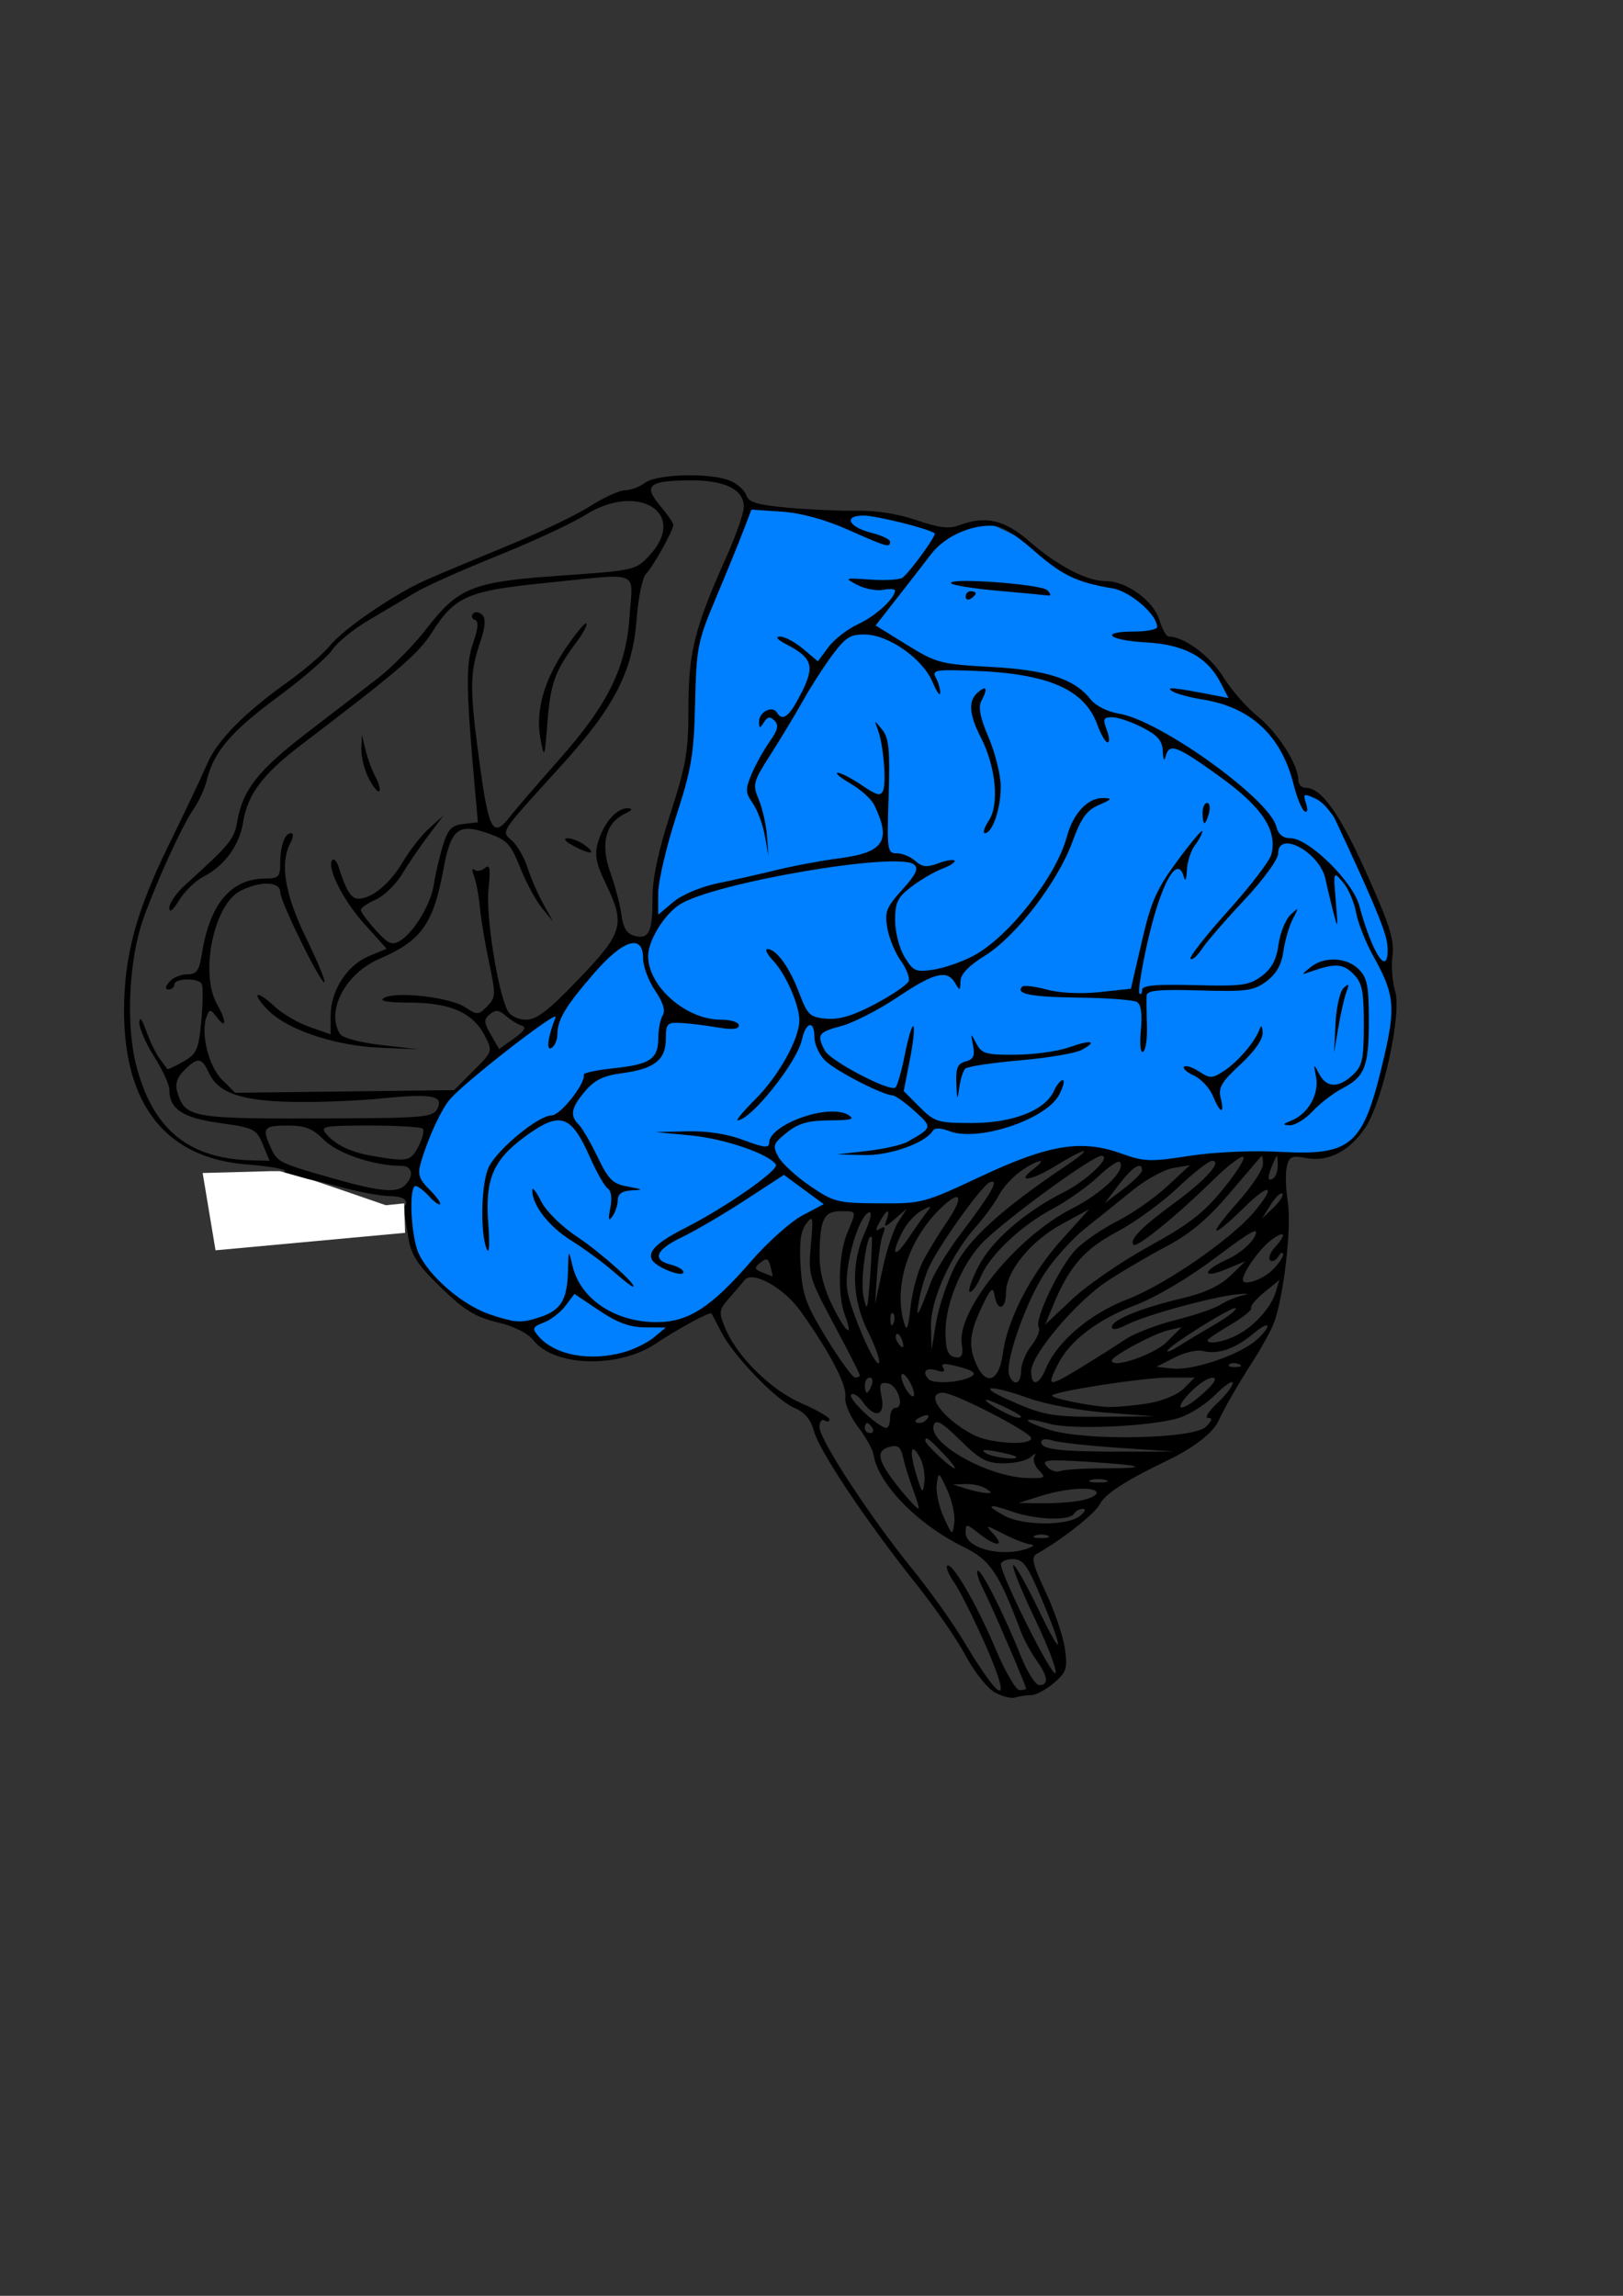 <?xml version="1.0" encoding="UTF-8"?>
<svg width="744.094" height="1052.362" xmlns="http://www.w3.org/2000/svg" xmlns:svg="http://www.w3.org/2000/svg">
 <rect width="100%" height="100%" fill="#333333" stroke="none"/>
 <title>Luria Brain</title>

 <g>
  <title>Layer 1</title>
  <path id="svg_3" d="m299.906,422.888c0,0 1.5,-23.25 1.5,-23.25c0,0 12,-41.25 12,-41.25c0,0 3.75,-17.25 3.75,-17.25c0,0 0,-29.25 0,-29.25c0,0 2.25,-16.5 2.25,-16.5c0,0 9.75,-25.5 9.75,-25.5c0,0 9,-22.5 9,-22.5c0,0 5.25,-15.75 5.25,-15.75c0,0 42,3.75 42,3.75c0,0 16.5,0 16.5,0c0,0 29.25,7.5 29.25,7.5c0,0 21,-3.75 21,-3.75c0,0 18.75,9 18.75,9c0,0 18.75,13.5 18.75,13.5c0,0 12.75,6 12.75,6c0,0 13.5,2.25 13.5,2.25c0,0 12,9 12,9c0,0 3.75,11.25 3.75,11.25c0,0 12,5.25 12,5.25c0,0 12,10.5 12,10.5c0,0 8.25,12 8.25,12c0,0 9,8.25 9,8.25c0,0 11.25,11.25 11.25,11.25c0,0 7.5,13.5 7.5,13.5c0,0 3,11.25 3,11.25c0,0 9,2.25 9,2.25c0,0 8.25,10.5 8.25,10.5c0,0 9.75,18 9.75,18c0,0 9.75,21.75 9.75,21.75c0,0 5.25,15.75 5.25,15.75c0,0 -0.75,10.5 -0.75,10.5c0,0 1.5,12.75 1.5,12.75c0,0 2.25,12.75 2.25,12.75c0,0 -3.75,15.75 -3.75,15.75c0,0 -3,15.75 -3,15.75c0,0 -6,15.75 -6,15.75c0,0 -6,8.25 -6,8.25c0,0 -9,6.75 -9,6.75c0,0 -21.75,0 -21.75,0c0,0 -43.5,3 -43.5,3c0,0 -16.5,0.75 -16.5,0.75c0,0 -16.5,-1.5 -16.5,-1.5c0,0 -12.75,-3.75 -12.75,-3.75c0,0 -11.25,0 -11.25,0c0,0 -12,2.25 -12,2.25c0,0 -13.5,6 -13.5,6c0,0 -12.75,5.25 -12.75,5.25c0,0 -10.5,4.5 -10.5,4.5c0,0 -12,5.25 -12,5.25c0,0 -16.5,3 -16.5,3c0,0 -14.25,-1.5 -14.25,-1.5c0,0 -18,0 -18,0c0,0 -10.5,5.25 -10.5,5.25c0,0 -19.5,17.25 -19.5,17.25c0,0 -21.75,23.25 -21.75,23.25c0,0 -20.25,10.5 -20.25,10.5c0,0 -14.25,9.75 -14.25,9.75c0,0 -15.75,5.25 -15.75,5.25c0,0 -16.5,0 -16.5,0c0,0 -10.5,-4.5 -10.5,-4.5c0,0 -9,-8.25 -9,-8.25c0,0 -8.25,-5.25 -8.25,-5.25c0,0 -12.75,-3 -12.75,-3c0,0 -10.5,-5.25 -10.5,-5.25c0,0 -8.25,-6.75 -8.25,-6.75c0,0 -9,-10.5 -9,-10.5c0,0 -6,-12.75 -6,-12.75c0,0 -0.75,-10.5 -0.75,-10.5c0,0 0.75,-14.25 0.75,-14.25c0,0 5.25,-14.25 5.25,-14.25c0,0 3.75,-12.75 3.75,-12.75c0,0 7.5,-11.25 7.5,-11.25c0,0 21.75,-21 21.75,-21c0,0 9,-5.25 9,-5.25c0,0 32.25,-28.5 32.25,-28.5c0,0 17.25,-18.75 17.25,-18.75c0,0 11.25,0.75 11.25,0.75c0,0 4.5,-8.25 4.5,-8.25z" stroke-linecap="null" stroke-linejoin="null" stroke-dasharray="null" stroke-width="null" fill="#007fff"/>
  <g id="layer1">
   <path fill="#000000" id="path4755" d="m456.139,775.802c-3.421,-1.861 -9.435,-9.414 -13.364,-16.785c-3.929,-7.37 -14.153,-22.186 -22.721,-32.924c-22.559,-28.27 -44.289,-60.718 -46.833,-69.931c-1.538,-5.572 -4.253,-8.832 -8.986,-10.793c-8.262,-3.422 -28.045,-23.934 -33.59,-34.828c-2.227,-4.374 -4.247,-8.198 -4.49,-8.496c-0.722,-0.887 -15.596,7.191 -25.757,13.989c-16.858,11.278 -46.288,10.438 -55.75,-1.592c-2.63,-3.343 -8.932,-6.495 -16.726,-8.365c-10.08,-2.418 -15.09,-5.513 -25.825,-15.954c-10.886,-10.587 -13.612,-14.794 -14.928,-23.028l-1.61,-10.074l-12.951,1.282c-7.123,0.705 -19.819,1.99 -28.214,2.854c-9.677,0.996 -18.264,0.581 -23.461,-1.134c-8.465,-2.794 -20.199,-12.126 -20.199,-16.065c0,-1.23 6.759,-2.961 15.02,-3.846c8.261,-0.885 15.02,-2.377 15.02,-3.316c0,-0.939 -7.835,-2.301 -17.411,-3.025c-37.158,-2.81 -56.607,-27.223 -56.491,-70.908c0.066,-24.701 5.602,-45.187 20.317,-75.172c7.484,-15.251 15.432,-32.037 17.662,-37.304c4.604,-10.872 16.875,-23.388 37.079,-37.819c7.625,-5.447 16.306,-12.902 19.291,-16.569c6.434,-7.903 29.63,-23.739 44.254,-30.211c5.719,-2.531 22.356,-9.509 36.971,-15.506c14.615,-5.997 31.716,-14.187 38.002,-18.2c6.286,-4.013 13.564,-7.329 16.175,-7.369c2.611,-0.04 6.765,-1.6 9.232,-3.466c5.449,-4.121 30.789,-4.593 39.265,-0.731c3.212,1.464 6.408,4.448 7.101,6.632c0.984,3.1 5.176,4.326 19.108,5.588c9.816,0.89 24.086,1.5 31.712,1.357c8.503,-0.16 19.038,1.529 27.244,4.367c9.976,3.45 14.864,4.062 19.214,2.409c12.154,-4.621 20.869,-2.702 32.176,7.085c13.313,11.522 26.543,18.425 35.313,18.425c9.536,0 21.964,9.073 24.596,17.958c1.216,4.103 3.138,7.46 4.272,7.46c6.948,0 19.083,8.981 24.892,18.422c3.627,5.895 10.796,14.094 15.931,18.22c9.164,7.364 18.55,22.099 18.55,29.121c0,1.957 1.502,3.558 3.337,3.558c7.261,0 15.58,11.675 27.991,39.282c10.526,23.414 12.769,30.526 11.844,37.557c-0.628,4.77 -0.077,12.142 1.225,16.382c3.1,10.101 -5.473,49.81 -13.409,62.109c-7.12,11.035 -17.111,16.307 -27.285,14.398c-6.76,-1.268 -7.88,-0.776 -8.987,3.951c-0.696,2.97 -0.478,10.325 0.483,16.344c1.809,11.329 -1.979,43.94 -6.433,55.376c-1.337,3.433 -5.296,10.712 -8.798,16.175c-7.588,11.837 -13.457,21.981 -16.619,28.725c-2.588,5.519 -11.324,12.256 -23.428,18.069c-19.075,9.16 -28.54,15.291 -30.941,20.041c-2.187,4.326 -17.358,16.272 -28.791,22.67c-2.806,1.57 -2.138,4.499 4.035,17.691c4.069,8.695 8.021,20.357 8.783,25.916c1.242,9.059 0.713,10.685 -5.094,15.675c-3.563,3.062 -8.312,5.567 -10.552,5.567c-2.24,0 -5.458,0.481 -7.15,1.069c-1.693,0.588 -5.877,-0.454 -9.299,-2.315zm-4.627,-22.439c-5.189,-11.756 -11.483,-24.294 -13.987,-27.862c-2.504,-3.568 -3.972,-7.068 -3.263,-7.777c2.081,-2.081 13.601,17.711 22.186,38.115c4.373,10.394 9.312,18.897 10.976,18.897c1.664,0 3.025,-0.291 3.025,-0.648c0,-1.384 -16.068,-38.657 -19.655,-45.594c-2.086,-4.034 -3.264,-7.862 -2.618,-8.508c1.381,-1.381 12.327,20.214 19.846,39.153c2.901,7.308 6.714,13.287 8.473,13.287c4.459,0 3.989,-3.953 -1.366,-11.473c-2.51,-3.525 -5.696,-9.405 -7.079,-13.066c-10.335,-27.355 -14.052,-32.822 -26.435,-38.881c-20.97,-10.259 -39.082,-28.86 -41.123,-42.229c-0.354,-2.323 -3.558,-8.042 -7.118,-12.71c-3.748,-4.915 -6.194,-10.726 -5.81,-13.808c0.684,-5.491 -7.099,-20.361 -20.549,-39.263c-7.61,-10.694 -22.105,-18.755 -25.635,-14.255c-0.855,1.09 -3.944,4.719 -6.865,8.063c-5.03,5.76 -5.129,6.514 -1.875,14.302c5.401,12.926 20.982,28.168 34.995,34.234c6.939,3.004 12.635,6.303 12.656,7.331c0.022,1.028 -1,1.227 -2.271,0.441c-1.271,-0.785 -2.311,0.599 -2.311,3.077c0,5.684 23.477,41.584 42.382,64.811c7.919,9.729 18.425,24.43 23.346,32.669c18.113,30.323 23.081,31.158 10.075,1.692zm23.039,-11.138c-6.183,-12.93 -10.687,-24.064 -10.01,-24.741c0.677,-0.677 5.927,8.548 11.666,20.501c11.473,23.897 11.912,19.859 0.714,-6.574c-5.962,-14.073 -7.971,-16.753 -12.562,-16.753c-3.006,0 -5.465,1.089 -5.465,2.42c0,4.959 23.034,51.044 24.928,49.873c1.084,-0.67 -3.088,-11.797 -9.271,-24.727zm-4.103,-32.188c3.177,-1.018 4.177,-1.954 2.221,-2.08c-1.955,-0.127 -7.525,-2.254 -12.377,-4.728c-8.742,-4.457 -8.785,-4.457 -4.752,0c5.386,5.952 0.961,5.761 -6.732,-0.291c-5.897,-4.638 -6.088,-4.649 -6.088,-0.334c0,6.998 15.834,11.243 27.729,7.434zm9.821,-6.152c-1.589,-0.641 -4.188,-0.641 -5.777,0c-1.589,0.641 -0.289,1.165 2.888,1.165c3.177,0 4.477,-0.524 2.888,-1.165zm-45.937,-20.761c-3.895,-8.609 -4.056,-8.701 -4.883,-2.787c-0.47,3.364 0.958,10.123 3.173,15.02c3.895,8.609 4.056,8.701 4.883,2.787c0.47,-3.364 -0.958,-10.123 -3.173,-15.02zm60.515,11.967c2.467,-1.866 3.247,-3.426 1.733,-3.466c-1.514,-0.04 -3.395,0.966 -4.18,2.237c-2.094,3.389 -17.626,2.817 -28.593,-1.053c-10.973,-3.872 -12.395,-2.958 -3.179,2.042c8.285,4.495 28.407,4.636 34.219,0.24zm-76.211,-12.205c-1.788,-4.766 -3.854,-11.428 -4.593,-14.806c-1.04,-4.757 -2.386,-5.868 -5.974,-4.93c-5.633,1.473 -5.848,4.759 -0.804,12.289c4.142,6.184 12.7,16.111 13.888,16.111c0.404,0 -0.729,-3.899 -2.517,-8.665zm76.942,4.91c3.971,-0.794 7.221,-2.354 7.221,-3.466c0,-3.07 -13.743,-2.354 -25.418,1.325l-10.398,3.276l10.687,0.155c5.878,0.085 13.936,-0.495 17.908,-1.29zm-73.699,-19.436c-4.161,-7.775 -5.194,-3.656 -1.848,7.369c2.71,8.93 3.128,9.353 3.768,3.805c0.396,-3.432 -0.468,-8.46 -1.92,-11.174zm30.084,13.948c-1.906,-1.232 -6.066,-2.152 -9.243,-2.045l-5.777,0.195l5.777,1.85c3.177,1.018 7.337,1.938 9.243,2.045c3.081,0.173 3.081,-0.054 0,-2.045zm54.836,-3.912c-2.248,-0.586 -5.368,-0.547 -6.932,0.086c-1.565,0.633 0.275,1.112 4.088,1.065c3.813,-0.047 5.093,-0.565 2.844,-1.151zm-30.429,-4.362c-2.009,-2.009 -2.97,-4.868 -2.137,-6.354c0.988,-1.762 0.433,-1.697 -1.596,0.186c-1.712,1.589 -7.287,2.888 -12.391,2.888c-7.916,0 -10.856,-1.554 -20.018,-10.578c-8.32,-8.195 -11.047,-9.775 -12.106,-7.015c-3.136,8.172 24.807,23.965 43.071,24.342c8.049,0.166 8.507,-0.141 5.178,-3.47zm29.314,-0.969c22.283,0 18.993,-1.395 -7.096,-3.01c-18.884,-1.169 -21.19,-0.91 -18.693,2.099c1.566,1.888 4.326,2.865 6.133,2.171c1.807,-0.693 10.652,-1.26 19.656,-1.26zm-73.362,-6.932c-6.709,-7.002 -8.088,-7.968 -8.088,-5.666c0,1.586 11.782,12.599 13.479,12.599c0.688,0 -1.738,-3.119 -5.391,-6.932zm33.313,1.487c-0.53,-0.453 -4.602,-1.491 -9.05,-2.308c-5.69,-1.044 -7.06,-0.81 -4.622,0.788c3.132,2.053 15.963,3.479 13.672,1.519zm47.562,-3.942c-13.98,-0.938 -27.757,-2.45 -30.617,-3.361c-3.143,-1.001 -5.199,-0.696 -5.199,0.77c0,3.346 8.643,4.357 36.971,4.323l24.262,-0.029l-25.418,-1.704zm-40.438,-4.452c0,-2.671 -35.206,-20.822 -40.386,-20.822c-8.824,0 -0.372,11.789 13.813,19.267c7.67,4.044 26.573,5.15 26.573,1.555zm80.133,-5.225c2.847,-2.848 3.141,-4.044 0.992,-4.044c-1.678,0 0.179,-3.017 4.126,-6.704c3.947,-3.687 7.177,-7.881 7.177,-9.32c0,-1.439 -3.62,1.004 -8.044,5.428c-4.424,4.424 -11.963,9.214 -16.753,10.645c-13.175,3.935 -48.949,5.501 -59.415,2.601c-13.169,-3.648 -12.964,-1.365 0.252,2.812c16.443,5.196 66.033,4.215 71.664,-1.418zm-152.921,0.578c-0.785,-1.271 -1.887,-2.311 -2.447,-2.311c-0.561,0 -1.019,1.04 -1.019,2.311c0,1.271 1.101,2.311 2.447,2.311c1.346,0 1.804,-1.04 1.019,-2.311zm8.088,-4.622c0,-2.542 1.112,-4.621 2.471,-4.621c4.319,0 1.199,-10.312 -3.385,-11.186c-3.766,-0.718 -4.178,0.169 -2.946,6.331c1.74,8.701 -3.204,9.903 -8.665,2.107c-1.949,-2.783 -4.341,-4.263 -5.315,-3.288c-1.69,1.69 12.491,15.088 16.107,15.218c0.953,0.034 1.733,-2.018 1.733,-4.559zm17.314,0.026c0.81,-1.31 -0.118,-1.697 -2.174,-0.908c-4.003,1.536 -4.736,3.192 -1.412,3.192c1.196,0 2.81,-1.028 3.586,-2.284zm42.572,-0.888c-2.359,-2.111 -15.982,-8.384 -15.982,-7.359c0,1.436 11.98,8.004 14.827,8.128c1.165,0.051 1.685,-0.295 1.155,-0.769zm39.475,-1.537c-12.349,-0.949 -27.922,-3.826 -35.6,-6.577c-17.27,-6.186 -24.368,-6.084 -10.614,0.153c17.024,7.721 20.902,8.432 45.059,8.268l23.107,-0.157l-21.952,-1.688zm19.237,-4.331c6.355,-1.045 13.283,-3.967 16.111,-6.794l4.961,-4.962l-12.464,0c-10.951,0 -50.785,6.13 -52.893,8.14c-1.243,1.185 18.548,5.218 26.203,5.34c3.813,0.06 11.949,-0.715 18.081,-1.723zm25.208,-4.756c5.069,-4.611 6.361,-6.887 3.935,-6.932c-1.986,-0.037 -6.6,3.052 -10.253,6.864c-8.597,8.973 -3.531,9.027 6.318,0.068zm-134.562,-4.689c-1.477,-2.759 -3.205,-4.497 -3.84,-3.862c-0.635,0.635 0.053,3.413 1.53,6.173c1.477,2.759 3.205,4.497 3.84,3.862c0.635,-0.635 -0.053,-3.413 -1.53,-6.173zm-17.65,1.155c0.732,-1.906 0.323,-3.466 -0.908,-3.466c-1.231,0 -2.238,1.56 -2.238,3.466c0,1.906 0.409,3.466 0.908,3.466c0.5,0 1.507,-1.56 2.238,-3.466zm44.07,-3.23c4.984,-1.952 3.314,-3.462 -6.395,-5.786c-4.643,-1.111 -6.071,-0.796 -4.91,1.083c1.132,1.831 0.12,2.169 -3.272,1.092c-4.693,-1.49 -6.626,0.888 -3.37,4.144c2.003,2.003 12.247,1.698 17.947,-0.534zm24.416,-3.391c0,-3.006 2.147,-8.195 4.772,-11.531c2.624,-3.336 4.114,-7.13 3.311,-8.43c-2.077,-3.361 9.486,-27.631 16.888,-35.448c3.423,-3.615 11.943,-9.479 18.933,-13.032c6.99,-3.553 17.388,-10.805 23.107,-16.115l10.398,-9.656l-7.634,1.281c-4.199,0.705 -12.517,5.256 -18.486,10.114c-5.968,4.859 -15.671,12.643 -21.56,17.299c-5.89,4.656 -14.348,13.953 -18.797,20.661c-8.729,13.162 -18.547,41.234 -16.388,46.86c2.051,5.345 5.456,4.095 5.456,-2.003zm11.362,-1.004c5.105,-12.325 20.288,-25.209 37.423,-31.757c17.17,-6.561 47.49,-27.482 58.095,-40.085c10.39,-12.347 7.202,-13.633 -4.711,-1.899c-15.318,15.088 -17.198,13.655 -2.994,-2.281c6.456,-7.244 11.738,-15.216 11.738,-17.715c0,-2.5 -0.372,-4.112 -0.827,-3.583c-0.455,0.529 -7.073,8.282 -14.707,17.227c-9.975,11.688 -18.031,18.453 -28.634,24.042c-8.115,4.277 -20.288,11.407 -27.052,15.843c-14.363,9.42 -35.072,33.893 -35.072,41.445c0,7.207 3.51,6.562 6.741,-1.237zm16.91,-0.972c6.691,-4.093 15.48,-9.669 19.53,-12.392c4.051,-2.723 14.449,-6.719 23.107,-8.88c8.658,-2.161 17.898,-5.327 20.533,-7.035c2.635,-1.708 7.314,-3.652 10.398,-4.319c3.084,-0.667 1.968,-0.87 -2.48,-0.45c-11.319,1.067 -42.414,9.589 -50.784,13.917c-4.292,2.219 -6.984,2.652 -6.984,1.123c0,-3.267 13.182,-8.665 32.127,-13.155c10.429,-2.472 17.432,-5.729 22.175,-10.313l6.932,-6.701l-8.665,3.591c-11.651,4.829 -11.124,0.718 0.585,-4.562c5.088,-2.294 10.623,-6.923 12.301,-10.286c2.454,-4.919 -1.043,-3.041 -17.879,9.602c-12.506,9.391 -27.329,18.162 -36.829,21.792c-17.064,6.52 -29.745,16.085 -35.128,26.493c-5.871,11.353 -5.108,11.462 11.059,1.573zm-102.214,4.032c0,-0.604 -5.336,-11.085 -11.858,-23.291c-11.463,-21.454 -11.815,-22.667 -10.573,-36.451c1.176,-13.045 0.99,-13.865 -2.184,-9.637c-2.53,3.37 -3.211,8.689 -2.517,19.641c0.824,13.003 2.426,17.424 11.925,32.928c6.035,9.849 11.925,17.908 13.089,17.908c1.164,0 2.117,-0.494 2.117,-1.098zm65.561,-9.877c2.093,-15.774 12.885,-36.595 27.182,-52.443l12.394,-13.739l-12.531,6.807c-14.229,7.729 -25.596,21.68 -25.596,31.416c0,7.807 -3.906,8.847 -5.206,1.386c-0.77,-4.418 -1.654,-3.637 -5.887,5.199c-5.671,11.838 -6.234,18.051 -2.401,26.464c4.543,9.97 10.372,7.506 12.044,-5.09zm114.529,-4.865c3.097,-2.245 6.12,-5.548 6.717,-7.34c0.598,-1.792 -2.276,-0.429 -6.387,3.03c-8.282,6.969 -16.395,9.732 -23.286,7.929c-2.498,-0.653 -8.279,0.718 -12.848,3.047l-8.306,4.234l7.686,0.797c8.424,0.873 27.558,-5.271 36.424,-11.697zm-176.426,-5.426c-7.335,-14.718 -7.815,-31.066 -1.334,-45.348c2.685,-5.916 3.443,-9.637 1.857,-9.109c-4.809,1.603 -11.505,25.239 -9.996,35.286c1.516,10.094 13.415,37.26 14.671,33.493c0.428,-1.283 -1.911,-7.728 -5.197,-14.323zm170.072,15.067c-1.668,-0.667 -3.661,-0.585 -4.429,0.182c-0.768,0.768 0.597,1.314 3.033,1.214c2.692,-0.111 3.239,-0.658 1.396,-1.396zm-32.931,-10.182l6.723,-6.723l-6.176,1.428c-6.693,1.547 -25.817,11.837 -25.817,13.891c0,3.881 19.388,-2.714 25.27,-8.595zm-249.016,4.758c4.664,-1.295 10.903,-4.375 13.864,-6.842l5.384,-4.487l-9.588,-0.077c-6.935,-0.056 -12.728,-2.19 -20.933,-7.711l-11.344,-7.634l-4.119,5.461c-2.265,3.004 -6.736,6.456 -9.935,7.672c-5.07,1.928 -5.414,2.696 -2.678,5.993c7.4,8.916 23.481,12.032 39.349,7.625zm155.008,-3.302c-2.893,-15.134 24.891,-49.566 50.462,-62.534c14.007,-7.104 25.211,-18.046 21.884,-21.373c-0.76,-0.76 -5.263,2.308 -10.005,6.819c-4.742,4.511 -14.176,11.159 -20.963,14.773c-14.413,7.675 -28.628,21.151 -32.712,31.013c-1.583,3.821 -3.808,6.947 -4.947,6.947c-1.138,0 0.548,-5.166 3.748,-11.48c6.008,-11.857 21.283,-25.163 39.319,-34.249c10.681,-5.381 22.319,-16.671 17.155,-16.641c-3.937,0.022 -41.297,27.127 -53.564,38.86c-9.755,9.331 -17.893,28.295 -17.893,41.698c0,9.227 1.294,11.852 5.841,11.852c1.686,0 2.338,-2.211 1.674,-5.683zm115.634,-9.235c6.094,-3.542 10.544,-6.976 9.889,-7.631c-1.241,-1.241 -31.368,17.603 -31.368,19.62c0,0.632 2.34,-0.358 5.199,-2.2c2.86,-1.842 10.185,-6.247 16.279,-9.789zm-143.149,6.731c-0.753,-1.961 -1.864,-3.07 -2.47,-2.464c-0.606,0.606 -0.416,2.21 0.422,3.566c2.278,3.687 3.61,2.97 2.048,-1.101zm24.113,-33.164c6.309,-12.746 21.677,-26.721 51.161,-46.526c13.405,-9.004 9.706,-8.854 -5.013,0.203c-11.248,6.921 -18.443,7.72 -9.656,1.071c6.95,-5.258 1.362,-4.098 -6.201,1.288c-3.71,2.642 -8.184,7.581 -9.941,10.976c-1.758,3.395 -6.43,9.812 -10.384,14.26c-11.772,13.243 -21.051,33.826 -20.741,46.006l0.27,10.607l2.079,-12.531c1.143,-6.892 4.936,-18.301 8.427,-25.355zm129.444,31.173c8.053,-4.19 15.653,-12.592 17.814,-19.696l1.708,-5.612l-6.919,5.612c-3.805,3.087 -6.509,6.334 -6.008,7.215c0.501,0.881 -3.793,4.36 -9.543,7.729c-5.75,3.369 -10.454,6.548 -10.454,7.062c0,2.05 7.509,0.755 13.401,-2.311zm-179.708,-9.292c-3.456,-9.089 -2.908,-27.928 1.091,-37.498c4.422,-10.584 4.595,-10.042 -3.197,-10.042c-7.624,0 -9.43,3.985 -9.481,20.92c-0.02,6.767 2.125,14.85 6.011,22.648c6.23,12.502 9.78,15.03 5.575,3.971zm35.714,-24.433c2.284,-4.448 7.227,-12.58 10.983,-18.07c7.873,-11.508 6.827,-15.335 -1.958,-7.164c-15.246,14.18 -22.515,35.953 -17.682,52.963c1.32,4.646 1.922,3.288 3.072,-6.932c0.787,-6.99 3.3,-16.348 5.584,-20.796zm-13.586,23.733c-0.768,-0.768 -1.314,0.597 -1.214,3.033c0.111,2.692 0.658,3.239 1.396,1.396c0.668,-1.668 0.586,-3.661 -0.182,-4.429zm-161.131,1.442c8.967,-3.126 11.778,-8.005 12.086,-20.979c0.235,-9.929 0.244,-9.939 2.05,-2.312c3.609,15.247 19.444,25.845 38.616,25.845c14.494,0 24.922,-6.723 43.261,-27.889c7.527,-8.688 18.101,-18.138 23.496,-21l9.81,-5.204l-9.12,-6.707l-9.12,-6.707l-17.842,11.627c-9.813,6.395 -22.782,13.992 -28.818,16.884c-12.129,5.809 -14.025,10.415 -5.199,12.63c3.177,0.797 5.777,2.351 5.777,3.453c0,2.629 -12.134,-2.016 -14.263,-5.46c-2.383,-3.857 2.005,-8.163 15.058,-14.778c18.432,-9.34 43.127,-26.582 41.603,-29.047c-2.998,-4.851 -23.518,-11.904 -38.932,-13.381l-16.175,-1.55l14.417,-0.339c9.312,-0.219 18.517,1.219 25.995,4.061c9.004,3.421 11.578,3.713 11.578,1.313c0,-8.472 27.13,-18.207 36.143,-12.97c3.459,2.01 1.821,2.512 -8.414,2.577c-9.845,0.063 -14.26,1.323 -19.592,5.589c-6.257,5.006 -6.614,6.01 -3.926,11.032c1.626,3.039 8.153,9.071 14.504,13.405c10.896,7.435 12.681,7.888 31.655,8.02c19.612,0.137 20.757,-0.165 46.481,-12.244c31.343,-14.718 46.31,-17.183 64.539,-10.628c10.512,3.78 13.399,3.885 31.115,1.129c11.465,-1.784 28.675,-2.559 41.681,-1.879c33.366,1.745 38.268,-2.704 47.742,-43.337c5.376,-23.056 4.753,-29.061 -4.785,-46.125c-3.552,-6.354 -7.175,-15.489 -8.051,-20.299c-0.876,-4.81 -3.582,-11.049 -6.013,-13.864c-4.415,-5.114 -4.418,-5.107 -3.262,8.745c1.075,12.873 0.988,13.203 -1.216,4.622c-1.305,-5.084 -2.877,-11.672 -3.492,-14.641c-2.569,-12.401 -21.727,-22.816 -21.727,-11.812c0,2.673 -6.811,11.999 -15.61,21.374c-8.586,9.148 -17.31,19.232 -19.389,22.409c-2.078,3.177 -4.4,5.182 -5.159,4.456c-0.76,-0.727 6.967,-10.59 17.171,-21.919c10.203,-11.329 19.154,-22.998 19.89,-25.93c2.785,-11.095 -4.151,-21.584 -23.537,-35.594c-19.852,-14.346 -23.287,-15.642 -24.919,-9.398c-0.655,2.507 -1.159,1.647 -1.325,-2.264c-0.208,-4.901 -2.309,-7.349 -9.419,-10.976c-5.033,-2.568 -11.246,-4.668 -13.807,-4.668c-4.012,0 -4.353,0.799 -2.46,5.777c1.208,3.177 1.391,5.777 0.407,5.777c-0.984,0 -3.104,-3.637 -4.712,-8.083c-5.9,-16.318 -22.642,-23.559 -57.282,-24.775c-17.07,-0.6 -18.643,-0.295 -16.753,3.237c1.148,2.144 2.033,5.267 1.968,6.939c-0.066,1.672 -1.655,-0.599 -3.533,-5.047c-4.428,-10.49 -19.753,-21.397 -30.506,-21.711c-7.065,-0.207 -9.218,1.099 -15.337,9.297c-3.915,5.246 -9.943,14.604 -13.396,20.796c-3.453,6.192 -10.152,17.311 -14.887,24.708c-8.137,12.711 -8.441,13.852 -5.542,20.796c1.687,4.041 3.384,11.507 3.77,16.59l0.703,9.243l-1.679,-9.307c-0.924,-5.119 -3.408,-11.775 -5.521,-14.792c-3.417,-4.878 -3.478,-6.354 -0.552,-13.356c1.809,-4.33 5.524,-11.011 8.257,-14.848c3.78,-5.308 4.324,-7.62 2.276,-9.667c-2.047,-2.048 -3.212,-1.867 -4.87,0.756c-1.88,2.974 -2.184,2.926 -2.215,-0.35c-0.04,-4.351 6.066,-7.505 8.115,-4.19c2.712,4.388 5.737,2.012 11.226,-8.821c6.305,-12.442 5.174,-16.122 -6.886,-22.412c-4.125,-2.151 -5.223,-3.506 -2.847,-3.515c2.127,-0.008 6.903,2.541 10.614,5.664l6.748,5.678l4.79,-6.478c2.634,-3.563 8.776,-8.319 13.648,-10.568c7.972,-3.681 16.761,-11.672 16.895,-15.363c0.028,-0.777 -2.425,-0.939 -5.452,-0.361c-3.027,0.579 -8.354,-0.442 -11.838,-2.267c-6.111,-3.202 -5.897,-3.288 6.081,-2.425c6.829,0.491 13.462,0.068 14.74,-0.942c3.593,-2.838 15.574,-19.373 14.662,-20.236c-2.136,-2.019 -26.696,-8.173 -32.617,-8.173c-9.383,0 -6.952,5.238 3.676,7.917c4.67,1.177 8.49,2.997 8.49,4.044c0,2.88 -1.362,2.494 -19.254,-5.457c-10.655,-4.735 -21.507,-7.696 -30.427,-8.301l-13.864,-0.941l-3.84,10.034c-2.112,5.519 -7.783,19.393 -12.602,30.831c-8.23,19.536 -8.799,22.433 -9.386,47.803c-0.545,23.591 -1.655,30.194 -8.772,52.211c-4.481,13.863 -8.148,29.617 -8.148,35.011l0,9.806l6.905,-5.811c3.97,-3.341 12.564,-6.975 20.219,-8.55c7.322,-1.507 19.552,-4.274 27.178,-6.149c7.625,-1.875 20.583,-4.285 28.795,-5.356c20.418,-2.663 23.926,-8.058 15.906,-24.47c-1.308,-2.676 -6.182,-7.072 -10.831,-9.768c-4.649,-2.696 -7.298,-4.925 -5.887,-4.954c1.411,-0.029 6.386,2.539 11.055,5.707c6.977,4.735 8.722,5.152 9.8,2.342c1.55,-4.038 0.056,-21.155 -2.42,-27.744c-1.733,-4.61 -1.728,-4.61 2,-0.024c3.072,3.78 3.59,9.225 2.91,30.617c-0.786,24.728 -0.599,26.019 3.779,26.019c2.534,0 6.363,1.589 8.509,3.532c3.073,2.781 5.268,3.013 10.323,1.091c3.531,-1.343 6.94,-1.921 7.576,-1.286c0.635,0.635 -1.844,2.296 -5.509,3.689c-3.666,1.394 -10.049,5.115 -14.185,8.27c-6.385,4.87 -7.519,7.2 -7.511,15.439c0.005,5.415 1.928,12.851 4.352,16.826c3.96,6.495 5.132,7.003 13.278,5.76c4.914,-0.75 13.164,-3.62 18.334,-6.378c16.15,-8.615 37.857,-36.295 42.77,-54.538c2.882,-10.705 9.564,-17.853 16.574,-17.731c4.498,0.078 4.242,0.507 -1.897,3.181c-5.611,2.443 -8.149,5.979 -12.128,16.891c-6.689,18.345 -25.842,43.296 -39.982,52.086c-7.597,4.723 -11.294,8.588 -11.341,11.86c-0.064,4.407 -0.287,4.481 -2.425,0.81c-3.674,-6.307 -9.505,-4.883 -26.405,6.45c-8.607,5.771 -20.182,11.706 -25.724,13.188c-10.732,2.87 -11.495,4.008 -7.586,11.314c2.528,4.724 29.271,18.788 32.238,16.954c0.891,-0.551 2.872,-7.367 4.403,-15.146c1.531,-7.78 3.303,-13.625 3.938,-12.99c0.635,0.635 -0.109,7.583 -1.655,15.439l-2.81,14.283l7.316,7.315c6.864,6.864 8.345,7.316 24.023,7.316c18.674,0 33.46,-5.766 37.475,-14.615c1.255,-2.764 3.101,-5.026 4.103,-5.026c1.002,0 0.286,2.97 -1.59,6.599c-5.908,11.424 -37.16,21.84 -50.349,16.78c-4.048,-1.553 -6.767,-1.606 -7.667,-0.151c-3.506,5.672 -19.848,11.42 -31.605,11.116l-12.223,-0.316l13.864,-1.596c7.625,-0.878 15.944,-2.78 18.486,-4.228c11.404,-6.494 11.418,-6.556 3.202,-14.025c-4.303,-3.912 -8.863,-7.153 -10.134,-7.202c-4.71,-0.184 -26.338,-11.364 -30.997,-16.022c-2.651,-2.651 -4.819,-7.419 -4.819,-10.596c0,-8.07 -3.936,-7.225 -5.796,1.244c-2.26,10.289 -23.201,36.521 -29.381,36.805c-0.92,0.042 2.774,-4.37 8.209,-9.804c10.553,-10.553 20.037,-27.584 20.037,-35.982c0,-7.121 -6.192,-21.218 -12.067,-27.471c-2.703,-2.877 -3.854,-5.231 -2.559,-5.231c4.063,0 10.092,8.297 14.504,19.962c3.891,10.287 4.95,11.293 12.576,11.949c5.947,0.512 12.363,-1.434 22.445,-6.808c7.764,-4.138 14.61,-8.809 15.213,-10.379c0.602,-1.57 -1.012,-5.785 -3.588,-9.367c-2.576,-3.582 -5.354,-10.304 -6.175,-14.937c-1.318,-7.444 -0.525,-9.494 6.815,-17.619c6.394,-7.078 7.64,-9.744 5.411,-11.58c-7.285,-6.001 -90.954,8.209 -107.21,18.208c-7.13,4.386 -14.688,16.596 -14.688,23.73c0,13.953 17.353,29.191 33.242,29.191c4.674,0 8.35,1.151 8.35,2.615c0,1.8 -3.059,2.09 -9.82,0.929c-5.401,-0.927 -12.929,-1.844 -16.727,-2.037c-6.352,-0.323 -6.909,0.267 -6.932,7.345c-0.032,9.631 -5.277,13.72 -20.124,15.69c-8.505,1.128 -12.575,3.122 -16.924,8.29c-6.416,7.625 -7.065,11.131 -2.838,15.322c1.589,1.575 5.488,8.282 8.665,14.904c4.973,10.366 6.902,12.24 13.864,13.47c7.041,1.244 7.265,1.468 1.733,1.733c-4.38,0.21 -6.366,1.56 -6.39,4.348c-0.019,2.224 -1.122,5.604 -2.451,7.51c-1.806,2.592 -2.055,1.627 -0.985,-3.824c0.856,-4.364 0.4,-7.927 -1.138,-8.878c-1.413,-0.873 -5.155,-7.436 -8.316,-14.584c-8.61,-19.47 -13.652,-21.009 -29.823,-9.109c-14.522,10.687 -18.226,19.497 -16.684,39.688c0.744,9.743 0.464,14.48 -0.692,11.725c-3.176,-7.566 -2.525,-30.92 1.055,-37.843c4.311,-8.338 22.726,-23.391 28.613,-23.391c4.094,0 15.754,-14.746 14.823,-18.745c-0.181,-0.778 6.015,-2.078 13.77,-2.889c16.709,-1.746 20.337,-4.218 20.385,-13.887c0.019,-3.975 0.941,-8.656 2.047,-10.402c1.327,-2.094 0.135,-5.94 -3.501,-11.298c-3.032,-4.468 -5.513,-11.098 -5.513,-14.733c0,-11.447 -8.989,-8.766 -22.39,6.677c-13.103,15.1 -16.892,21.385 -16.892,28.018c0,2.55 -1.191,5.373 -2.648,6.273c-2.616,1.617 -1.815,-4.621 1.805,-14.056c1.452,-3.784 -40.315,28.591 -48.172,37.34c-4.089,4.554 -10.243,17.829 -13.574,29.283c-1.572,5.407 -0.884,7.585 3.907,12.376c3.198,3.198 5.399,6.231 4.89,6.739c-0.508,0.508 -2.812,-1.162 -5.12,-3.711c-2.307,-2.55 -5.074,-4.636 -6.148,-4.636c-2.706,0 -2.425,17.846 0.443,28.173c2.898,10.433 19.335,25.585 33.014,30.432c12.034,4.264 15.21,4.424 24.373,1.23zm32.646,-20.888c-4.448,-3.893 -13.055,-10.197 -19.127,-14.008c-10.342,-6.491 -17.849,-16.208 -17.841,-23.092c0.002,-1.652 1.822,0.625 4.044,5.06c2.36,4.711 9.323,11.572 16.749,16.502c10.81,7.178 28.421,23.003 25.273,22.71c-0.555,-0.052 -4.649,-3.279 -9.098,-7.173zm311.234,-69.009c7.554,-3.043 12.699,-12.233 11.168,-19.952c-1.236,-6.23 -1.157,-6.308 1.403,-1.4c3.369,6.46 8.839,6.633 15.434,0.488c4.384,-4.085 5.057,-7.159 5.057,-23.107c0,-15.601 -0.736,-19.132 -4.848,-23.243c-4.723,-4.723 -8.473,-4.923 -19.415,-1.038c-4.556,1.618 -4.558,1.589 -0.136,-2.014c6.177,-5.033 16.542,-4.579 22.088,0.967c3.857,3.857 4.622,7.702 4.622,23.259c0,21.315 -1.822,26.01 -12.171,31.362c-4.077,2.108 -10.182,6.798 -13.567,10.422c-3.385,3.624 -8.078,6.523 -10.427,6.443c-3.623,-0.124 -3.503,-0.456 0.792,-2.187zm-36.135,-11.232c-1.511,-3.648 -5.411,-7.846 -8.666,-9.329c-3.256,-1.483 -5.297,-3.319 -4.537,-4.079c0.76,-0.76 3.853,0.237 6.873,2.216c5.003,3.278 6.021,3.25 11.456,-0.315c6.322,-4.147 13.982,-13.066 16.175,-18.832c0.916,-2.41 1.374,-1.972 1.5,1.439c0.112,3.003 -3.86,8.631 -10.242,14.514c-8.569,7.899 -10.169,10.624 -8.992,15.314c1.949,7.764 -0.197,7.206 -3.566,-0.927zm-117.624,-5.715c-0.276,-7.088 0.583,-9.124 4.253,-10.084c3.554,-0.929 4.331,-2.587 3.418,-7.293c-1.15,-5.931 -1.11,-5.954 1.531,-0.892c2.405,4.611 4.438,5.188 17.956,5.098c8.384,-0.056 19.364,-1.569 24.399,-3.362c10.26,-3.654 13.569,-2.97 5.784,1.196c-2.804,1.501 -15.551,3.636 -28.326,4.746c-12.775,1.11 -24.008,2.826 -24.961,3.813c-0.953,0.988 -2.177,4.915 -2.72,8.728c-0.869,6.103 -1.028,5.87 -1.333,-1.949zm84.607,-24.401c0.71,-7.391 0.109,-11.772 -1.774,-12.936c-1.566,-0.968 -13.557,-1.883 -26.647,-2.033c-21.915,-0.251 -29.312,-1.69 -25.956,-5.046c0.719,-0.719 5.787,-0.101 11.262,1.373c6,1.615 15.633,2.072 24.247,1.15l14.292,-1.531l5.006,-21.663c4.244,-18.366 6.743,-24.017 16.423,-37.13c6.28,-8.507 11.385,-14.545 11.344,-13.418c-0.041,1.127 -1.6,4.067 -3.466,6.534c-1.866,2.467 -3.513,7.666 -3.661,11.553c-0.147,3.888 -0.744,5.249 -1.325,3.025c-2.914,-11.15 -10.749,3.034 -16.88,30.558c-2.631,11.812 -4.23,22.03 -3.554,22.707c0.677,0.676 1.23,-0.048 1.23,-1.61c0,-2.105 6.259,-2.675 24.208,-2.204c21.451,0.563 24.938,0.092 30.617,-4.142c4.61,-3.436 6.78,-7.491 7.731,-14.44c0.727,-5.314 3.188,-11.445 5.469,-13.623c3.962,-3.783 4.012,-3.702 1.115,1.817c-1.667,3.177 -3.609,9.827 -4.314,14.778c-0.896,6.29 -3.252,10.466 -7.825,13.864c-5.844,4.344 -9.113,4.787 -30.617,4.155c-18.559,-0.546 -24.122,-0.017 -24.28,2.311c-0.113,1.661 -0.041,7.853 0.159,13.761c0.2,5.908 -0.591,11.332 -1.759,12.053c-1.231,0.761 -1.672,-3.381 -1.049,-9.863zm89.247,-3.192c0.359,-7.352 2.017,-14.631 3.685,-16.175c2.453,-2.271 2.7,-1.925 1.295,1.814c-0.955,2.542 -2.613,9.82 -3.685,16.175l-1.948,11.554l0.653,-13.368zm-158.92,-92.997c4.832,-7.374 3.205,-24.469 -3.598,-37.804c-5.635,-11.046 -6.006,-17.127 -1.283,-21.047c3.922,-3.255 4.469,-1.569 1.369,4.222c-1.453,2.715 -0.416,7.815 3.373,16.601c3.009,6.975 5.512,17.052 5.563,22.394c0.096,10.043 -3.772,21.483 -7.263,21.483c-1.096,0 -0.268,-2.632 1.839,-5.849zm97.945,-3.393c0,-2.542 0.943,-4.622 2.094,-4.622c1.152,0 1.55,2.08 0.886,4.622c-0.665,2.542 -1.607,4.621 -2.094,4.621c-0.487,0 -0.886,-2.08 -0.886,-4.621zm-24.492,198.601c18.358,-10.101 25.096,-15.326 34.104,-26.445c6.175,-7.621 10.243,-14.185 9.041,-14.586c-1.202,-0.401 -7.283,4.275 -13.512,10.391c-16.939,16.629 -35.205,31.505 -36.768,29.943c-2.154,-2.154 3.853,-8.308 18.595,-19.051c14.381,-10.48 22.396,-19.414 17.416,-19.414c-1.546,0 -8.624,5.53 -15.728,12.288c-7.105,6.758 -19.542,15.809 -27.638,20.111c-15.169,8.062 -22.083,15.943 -29.348,33.456l-3.834,9.243l12.398,-11.674c6.819,-6.421 22.693,-17.339 35.276,-24.262zm-99.995,16.326c1.668,-4.432 7.98,-14.593 14.026,-22.581c13.776,-18.201 17.389,-24.605 13.069,-23.165c-3.72,1.24 -24.315,30.151 -28.451,39.938c-1.611,3.813 -3.533,10.572 -4.269,15.02c-1.395,8.424 -0.401,6.795 5.626,-9.213zm-27.18,-20.482c-2.058,-3.112 -5.333,19.756 -3.844,26.841c1.643,7.818 1.935,6.999 3.097,-8.699c0.706,-9.532 1.042,-17.695 0.747,-18.141zm12.128,-6.954l3.922,-6.099l-5.371,4.621c-4.678,4.025 -5.18,4.099 -3.896,0.578c2.049,-5.618 0.019,-5.067 -3.151,0.857c-2.07,3.868 -2.004,4.518 0.311,3.087c2.164,-1.338 2.472,-0.654 1.171,2.61c-0.969,2.433 -2.173,10.662 -2.674,18.287l-0.912,13.864l3.338,-15.852c1.836,-8.719 5.104,-18.597 7.261,-21.952zm171.162,22.382c2.942,-2.763 5.332,-6.143 5.313,-7.51c-0.019,-1.367 -1.003,-0.956 -2.185,0.913c-1.182,1.87 -2.893,2.656 -3.802,1.747c-0.909,-0.908 0.075,-3.56 2.185,-5.892c5.909,-6.53 4.547,-8.236 -2.286,-2.861c-5.107,4.017 -12.363,14.426 -12.363,17.735c0,2.841 8.59,0.139 13.137,-4.133zm-229.688,-1.957c-1,-3.823 -1.839,-4.157 -4.629,-1.842c-2.96,2.457 -2.847,3.049 0.86,4.508c2.347,0.924 4.43,1.753 4.629,1.842c0.199,0.089 -0.188,-1.939 -0.86,-4.508zm71.817,-25.17c2.22,-2.763 1.826,-2.841 -2.551,-0.509c-2.847,1.517 -6.746,5.795 -8.665,9.506c-5.642,10.91 -4.001,13.005 2.551,3.257c3.322,-4.943 7.222,-10.458 8.665,-12.254zm-254.443,0.705c10.876,-1.072 15.597,-2.49 15.597,-4.687c0,-2.017 -2.717,-3.15 -7.556,-3.15c-4.156,0 -15.051,-2.077 -24.21,-4.615c-14.723,-4.08 -18.68,-4.314 -34.128,-2.016c-17.269,2.568 -17.425,2.653 -13.339,7.242c9.918,11.134 16.45,11.876 63.636,7.226zm417.268,-9c-0.71,-0.71 -3.118,1.6 -5.349,5.135l-4.058,6.427l5.349,-5.135c2.942,-2.824 4.768,-5.716 4.058,-6.427zm-64.307,-10.665c0,-4.351 -4.356,-1.666 -10.62,6.547l-6.547,8.583l8.583,-6.547c4.721,-3.601 8.583,-7.463 8.583,-8.583zm-337.826,6.744c4.217,-4.216 3.315,-8.781 -1.735,-8.781c-12.399,0 -29.192,-5.616 -35.422,-11.846c-5.311,-5.311 -8.685,-6.64 -16.86,-6.64c-10.891,0 -11.721,1.111 -7.597,10.162c3.031,6.651 3.897,7.078 28.571,14.074c21.651,6.139 29.239,6.834 33.043,3.03zm400.053,-9.495c-0.157,-4.881 -0.234,-4.897 -2.148,-0.441c-2.733,6.36 -2.733,8.621 0,6.932c1.271,-0.785 2.238,-3.706 2.148,-6.491zm-465.337,-9.107c-2.963,-7.1 -4.04,-7.636 -19.719,-9.82c-17.077,-2.379 -23.138,-6.409 -23.138,-15.381c0,-2.255 -3.119,-9.018 -6.932,-15.03c-3.813,-6.012 -6.886,-13.067 -6.831,-15.678c0.064,-2.98 1.255,-1.514 3.201,3.94c1.705,4.778 4.485,10.497 6.177,12.709c1.692,2.212 3.23,4.314 3.418,4.672c0.187,0.357 3.47,-1.146 7.294,-3.341c6.294,-3.612 7.085,-5.401 8.343,-18.872c0.764,-8.185 0.834,-15.78 0.155,-16.878c-1.72,-2.783 -12.515,-2.512 -12.515,0.314c0,1.271 -1.167,2.311 -2.594,2.311c-1.792,0 -1.705,-1.071 0.283,-3.466c1.582,-1.906 5.257,-3.466 8.167,-3.466c4.44,0 5.541,-1.579 6.847,-9.821c3.567,-22.511 13.412,-34.083 28.998,-34.083c5.998,0 6.823,-0.815 6.823,-6.743c0,-8.201 2.061,-14.053 4.95,-14.053c1.234,0 1.129,1.898 -0.247,4.47c-4.963,9.273 -2.669,23.322 7.08,43.372c5.21,10.714 9.048,19.905 8.529,20.424c-1.448,1.448 -20.312,-36.899 -20.312,-41.291c0,-4.908 -9.29,-5.156 -18.314,-0.49c-12.242,6.331 -18.656,37.934 -10.57,52.08c4.291,7.506 4.284,11.673 -0.01,6c-3.059,-4.042 -3.451,-4.08 -4.838,-0.468c-2.877,7.498 0.843,22.709 7.069,28.903l6.033,6.002l50.172,-0.609l50.172,-0.609l8.892,-8.892c8.862,-8.862 8.879,-8.916 5.162,-16.104c-5.417,-10.476 -15.813,-15.061 -34.286,-15.122c-10.746,-0.036 -14.43,-0.715 -11.814,-2.179c5.558,-3.11 30.093,-0.289 37.033,4.258c5.654,3.705 6.197,3.685 10.188,-0.366c3.935,-3.995 3.995,-5.323 0.891,-19.983c-1.829,-8.637 -3.733,-20.075 -4.233,-25.418c-0.499,-5.343 -1.711,-11.793 -2.692,-14.335c-0.982,-2.542 -0.935,-3.851 0.104,-2.909c1.039,0.942 3.216,0.611 4.839,-0.736c2.354,-1.954 2.694,0.039 1.68,9.861c-1.25,12.109 4.3,47.026 8.836,55.594c1.232,2.328 4.803,4.048 8.414,4.053c4.838,0.007 10.371,-4.269 24.181,-18.69c20.394,-21.295 21.412,-24.915 12.31,-43.782c-4.463,-9.252 -5.18,-13.061 -3.536,-18.793c2.532,-8.828 8.607,-15.848 13.536,-15.639c2.622,0.111 2.233,0.859 -1.349,2.591c-8.752,4.231 -11.155,14.021 -6.557,26.706c2.19,6.042 4.494,14.789 5.121,19.438c0.826,6.128 2.486,8.806 6.033,9.734c6.609,1.728 8.291,-1.818 8.217,-17.33c-0.043,-8.898 2.605,-21.384 8.21,-38.724c7.217,-22.324 8.273,-28.522 8.273,-48.536c0,-25.234 2.858,-36.682 17.078,-68.415c4.556,-10.167 8.297,-20.766 8.312,-23.554c0.044,-7.974 -8.441,-12.267 -24.171,-12.227c-19.378,0.049 -22.096,2.232 -14.307,11.489c3.386,4.024 6.156,8.032 6.156,8.906c0,2.536 -9.357,19.296 -12.562,22.501c-1.605,1.605 -3.526,10.949 -4.268,20.765c-1.814,23.985 -10.206,40.281 -34.551,67.095c-28.884,31.813 -27.61,29.856 -22.463,34.514c2.392,2.165 5.554,7.709 7.027,12.321c1.473,4.612 4.692,12.025 7.154,16.473l4.476,8.088l-5.062,-6.16c-2.784,-3.388 -7.27,-11.707 -9.97,-18.486c-4.343,-10.908 -6.042,-12.719 -14.774,-15.741c-13.679,-4.736 -16.978,-2.05 -20.426,16.631c-4.591,24.873 -10.176,32.695 -29.157,40.831c-15.793,6.769 -24.882,24.017 -18.206,34.549c1.132,1.786 9.189,3.927 19.028,5.055l17.064,1.957l-17.33,-0.704c-20.451,-0.83 -41.983,-7.858 -51.236,-16.723c-3.566,-3.416 -5.964,-6.732 -5.328,-7.367c0.635,-0.635 4.019,1.588 7.518,4.941c3.5,3.353 10.768,7.65 16.151,9.55l9.788,3.453l0.009,-8.563c0.012,-11.441 7.488,-23.089 17.508,-27.275l8.172,-3.415l-10.381,-11.546c-9.782,-10.88 -17.384,-26.256 -14.437,-29.202c0.732,-0.732 1.96,0.637 2.729,3.043c3.555,11.126 5.812,14.773 9.141,14.773c6.182,0 14.554,-6.942 20.441,-16.951c3.113,-5.292 8.562,-12.222 12.107,-15.399l6.447,-5.777l-6.967,9.243c-3.831,5.083 -9.276,13.074 -12.098,17.756c-2.822,4.682 -8.209,9.875 -11.97,11.54c-3.76,1.665 -6.837,3.796 -6.837,4.737c0,0.941 3.06,5.106 6.8,9.257c5.626,6.244 7.521,7.11 10.976,5.019c6.582,-3.984 14.344,-16.844 15.715,-26.037c0.69,-4.624 2.534,-12.566 4.1,-17.65c2.348,-7.625 4.004,-9.375 9.459,-9.999l6.612,-0.756l-1.374,-15.419c-4.074,-45.726 -4.217,-57.08 -0.838,-66.74c2.414,-6.901 2.651,-9.999 0.816,-10.66c-1.423,-0.512 -1.789,-1.784 -0.815,-2.826c0.974,-1.042 2.877,-0.789 4.229,0.562c1.736,1.736 1.386,5.614 -1.194,13.213c-4.646,13.684 -4.623,21.45 0.163,56.231c4.109,29.861 6.028,33.011 13.901,22.825c2.33,-3.014 12.287,-14.569 22.127,-25.676c22.852,-25.797 31.001,-42.425 32.573,-66.471c1.372,-20.986 5.986,-19.266 -39.37,-14.67c-34.908,3.538 -40.881,6.169 -51.298,22.595c-6.19,9.761 -15.03,17.362 -59.981,51.575c-17.536,13.347 -24.531,22.654 -26.56,35.342c-1.698,10.616 -8.451,19.967 -17.98,24.895c-3.757,1.943 -8.86,6.861 -11.341,10.93c-2.857,4.686 -4.514,5.969 -4.519,3.499c-0.005,-2.144 3.219,-6.823 7.164,-10.398c21.03,-19.058 22.544,-20.929 24.095,-29.771c2.464,-14.045 9.714,-23.122 32.277,-40.41c11.438,-8.763 25.994,-19.968 32.347,-24.898c6.353,-4.93 16.303,-15.092 22.112,-22.582c14.697,-18.95 21.016,-21.429 61.831,-24.255c33.291,-2.305 34.022,-2.472 40.262,-9.178c18.051,-19.403 -5.175,-33.949 -29.538,-18.498c-5.849,3.709 -23.822,12.051 -39.94,18.537c-16.118,6.486 -33.161,14.109 -37.874,16.94c-4.713,2.831 -14.303,8.52 -21.31,12.641c-7.007,4.121 -14.55,10.255 -16.761,13.63c-2.212,3.375 -13.532,13.161 -25.157,21.747c-21.197,15.655 -29.225,25.089 -32.341,38.004c-0.92,3.813 -3.597,9.688 -5.95,13.056c-5.216,7.467 -17.035,33.236 -23.157,50.488c-6.595,18.586 -8.056,48.424 -3.28,67.011c7.537,29.338 23.854,42.871 52.651,43.667l8.554,0.236l-3.134,-7.51zm142,-137.102c-3.599,-1.997 -4.419,-3.218 -2.175,-3.24c1.981,-0.019 5.621,1.493 8.088,3.358c5.608,4.242 1.809,4.166 -5.913,-0.119zm-93.413,-30.673c-2,-3.868 -3.53,-9.943 -3.4,-13.501l0.236,-6.469l1.673,6.932c0.92,3.813 2.978,9.361 4.572,12.329c1.594,2.968 2.372,5.925 1.727,6.569c-0.645,0.645 -2.809,-1.992 -4.809,-5.86zm78.737,-17.977c-2.435,-12.815 1.48,-26.863 11.682,-41.914c4.545,-6.706 8.743,-11.713 9.329,-11.128c0.586,0.586 -1.509,4.513 -4.655,8.727c-9.775,13.092 -11.782,18.656 -13.182,36.545c-1.294,16.535 -1.44,16.892 -3.173,7.77zm-55.952,186.623c1.888,-3.651 2.782,-7.291 1.985,-8.088c-0.797,-0.796 -11.801,-1.448 -24.453,-1.448c-20.546,0 -22.686,0.384 -20.024,3.592c4.4,5.301 11.447,8.667 21.847,10.434c15.726,2.672 17.095,2.374 20.645,-4.49zm8.566,-17.08c3.283,-6.134 -2.362,-7.225 -25.319,-4.893c-11.037,1.121 -29.618,1.84 -41.293,1.597c-23.529,-0.49 -33.901,-4.167 -38.168,-13.534c-3.143,-6.899 -5.068,-7.058 -11.201,-0.926c-3.301,3.301 -4.267,6.281 -3.183,9.82c3.717,12.134 5.873,12.493 73.428,12.201c39.139,-0.169 43.775,-0.601 45.736,-4.266zm38.779,-38.26c-1.81,-0.557 -5.091,-2.581 -7.291,-4.497c-3.142,-2.736 -4.714,-2.891 -7.327,-0.723c-2.883,2.392 -2.821,3.642 0.461,9.36l3.787,6.599l6.83,-4.863c4.785,-3.407 5.845,-5.167 3.54,-5.877zm396.596,-38.639c-1.229,-6.549 -7.525,-21.412 -23.559,-55.612c-1.854,-3.954 -5.994,-8.385 -9.2,-9.845c-5.385,-2.454 -5.71,-2.28 -4.263,2.28c0.955,3.01 0.679,4.387 -0.708,3.53c-1.251,-0.773 -3.52,-6.362 -5.043,-12.421c-5.603,-22.286 -19.598,-35.301 -41.703,-38.782c-5.719,-0.901 -11.958,-2.606 -13.864,-3.788c-3.429,-2.128 0.692,-1.744 18.66,1.738l7.106,1.377l-3.605,-6.972c-6.144,-11.882 -16.581,-17.529 -34.24,-18.527c-17.388,-0.983 -21.604,-4.984 -5.251,-4.984c5.719,0 10.398,-0.96 10.398,-2.133c0,-5.586 -12.357,-16.283 -20.358,-17.624c-16.494,-2.764 -23.17,-5.962 -36.141,-17.312c-9.407,-8.232 -15.026,-11.456 -19.964,-11.456c-10.053,0 -21.347,5.409 -27.133,12.994c-2.789,3.656 -9.664,12.523 -15.277,19.704l-10.207,13.057l14.282,8.836c13.559,8.389 15.509,8.903 38.544,10.162c25.852,1.413 38.332,5.471 45.724,14.867c2.328,2.96 7.791,5.706 13.049,6.559c18.78,3.047 68.91,39.035 72.104,51.763c0.893,3.558 3.038,5.321 6.471,5.321c8.362,0 28.595,19.816 31.574,30.923c4.111,15.329 9.479,26.824 11.845,25.362c1.208,-0.746 1.549,-4.804 0.759,-9.017zm-193.078,-158.045c0,-1.346 1.04,-2.447 2.311,-2.447c1.271,0 2.311,0.459 2.311,1.019c0,0.56 -1.04,1.662 -2.311,2.447c-1.271,0.785 -2.311,0.327 -2.311,-1.019zm15.389,-2.592c-11.234,-0.996 -21.113,-2.533 -21.952,-3.415c-2.721,-2.861 41.144,0.245 44.015,3.117c1.514,1.514 1.766,2.608 0.558,2.431c-1.207,-0.177 -11.387,-1.137 -22.622,-2.134z"/>
  </g>
  <path id="svg_7" d="m124.124,536.841c0,0 4.219,0 4.219,0c0,0 14.766,4.219 15.188,4.219c0.422,0 33.328,11.391 33.328,11.391c0,0 8.438,-0.844 8.438,-0.844c0,0 0.422,13.5 0.422,13.5c0,0 -86.906,8.016 -86.906,8.016c0,0 -5.906,-35.437 -5.906,-35.437c0,0 31.219,-0.844 31.219,-0.844z" stroke-linecap="null" stroke-linejoin="null" stroke-dasharray="null" stroke-width="null" fill="#ffffff"/>
 </g>
</svg>